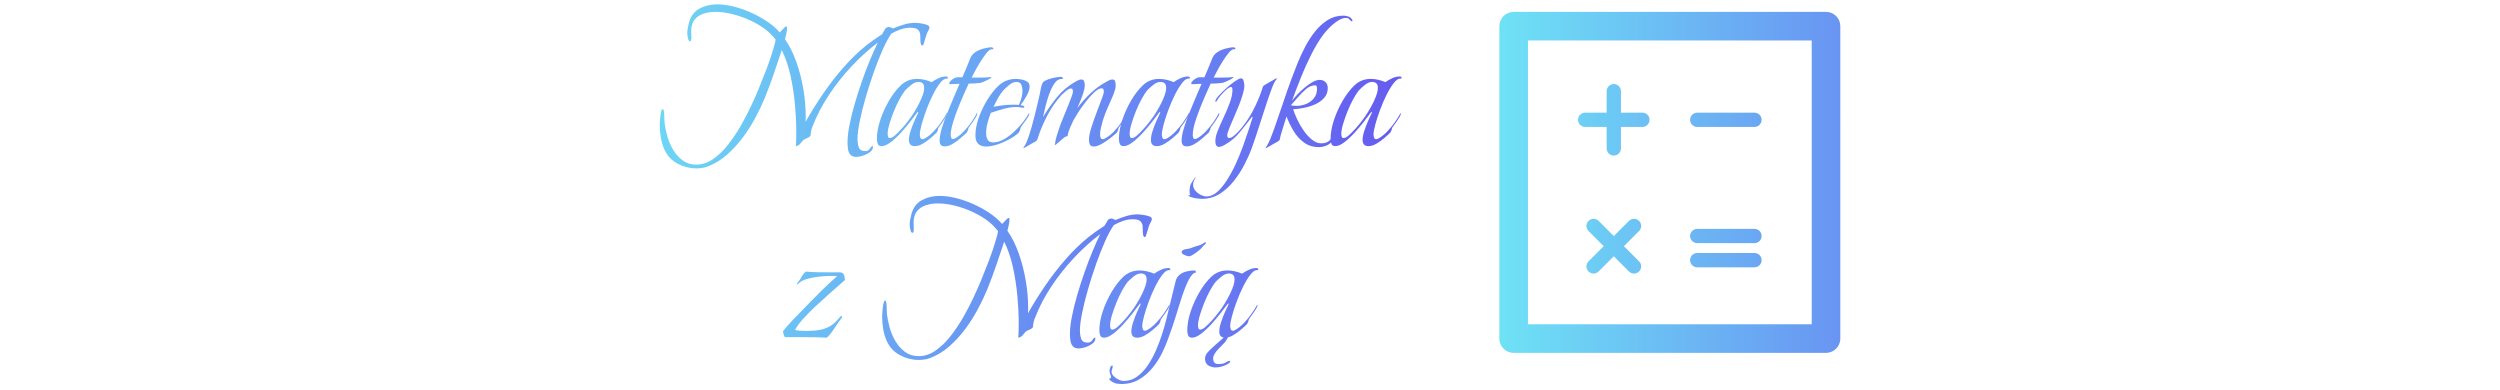 <svg xmlns="http://www.w3.org/2000/svg" version="1.1" xmlns:xlink="http://www.w3.org/1999/xlink" width="1500" height="234" viewBox="0 0 1500 234"><svg xml:space="preserve" width="1500" height="234" data-version="2" data-id="lg_QIbKmb2nIAWYQ61ahu" viewBox="0 0 722 234" x="0" y="0"><rect width="100%" height="100%" fill="transparent"></rect><g transform="translate(87.76 51.81)"><linearGradient id="a" x1="-.28" x2="2.83" y1="0" y2="0" gradientUnits="objectBoundingBox"><stop offset="0%" stop-color="#6ee2f5"></stop><stop offset="100%" stop-color="#6454f0"></stop></linearGradient><path fill="url(#a)" d="M69.25 391.6q-5.77 0-11.08-2.83-5.31-2.82-7.79-8.13-1.59-3.39-2.26-7.18-.68-3.78-.68-7.51 0-.57.05-2.09.06-1.53.29-3.39.22-1.87.56-3.17.34-1.3 1.02-1.3l.11.06q.11.06.11.17.57 1.24.57 3.67 0 2.43.11 4.01.45 3.84 1.7 8.31 1.24 4.46 3.56 8.3 2.31 3.85 5.7 6.33 3.39 2.49 8.14 2.49 5.2 0 10-3.28t8.98-8.59q4.18-5.31 7.69-11.41 3.5-6.1 6.16-11.81 2.65-5.71 4.35-9.77 2.48-6.11 4.91-12.38 2.43-6.27 4.24-12.6.34-1.24.73-2.6.4-1.35.51-2.59-1.24-1.59-2.65-3.06-1.42-1.46-3-2.71-4.07-3.16-9.26-5.59-5.2-2.43-10.68-3.84-5.48-1.42-10.68-1.42-3.62 0-6.95 1.08-3.33 1.07-5.37 3.56-2.03 2.48-2.03 6.78 0 .9.05 1.92.06 1.02.06 1.92 0 .45-.11 1.41t-.68.96q-.68 0-1.02-1.01-.34-1.02-.51-2.15-.16-1.13-.16-1.58 0-1.59.28-3t.62-2.88q1.47-6.21 6.27-8.87 4.8-2.66 10.68-2.66 4.63 0 9.89 1.3 5.25 1.3 10.45 3.62 5.2 2.32 9.72 5.37 4.52 3.05 7.57 6.55.34-.34 1.13-1.19.79-.84 1.58-1.63.79-.79 1.13-.79.57 0 .57.67 0 1.7-.4 3.51-.4 1.8-.85 3.5 4.07 5.88 6.84 13.73 2.77 7.85 4.18 16.27 1.41 8.42 1.41 15.99v1.81q0 .9-.11 1.81 4.63-8.25 10.34-16.61 5.71-8.37 12.37-15.99 6.67-7.63 14.01-13.51 2.15-1.69 4.35-3.22 2.21-1.52 4.47-2.99l.45-.34q.9-1.7 2.15-3.62 1.01-.68 2.03-.68.23 0 1.24.4 1.02.4 1.13.51 3.17-1.36 6.56-2.37 3.39-1.02 6.89-1.02.91 0 2.88.28 1.98.28 3.73.85 1.75.56 1.75 1.69 0 .23-.11.62-.11.4-.23.63l-1.01 1.92q-.57 1.24-.91 2.65-.34 1.42-.79 2.66-.11.22-.45 1.3-.34 1.07-.68 1.07h-.22q-.68-.45-.85-1.24-.17-.79-.17-1.92 0-1.58-.11-3.34-.12-1.75-1.3-2.99-1.19-1.24-4.58-1.24-3.05 0-5.93 1.01-2.88 1.02-5.48 2.49-2.49 3.5-5.26 9.72-2.77 6.21-5.42 13.78-2.66 7.57-4.86 15.2-2.2 7.63-3.5 14.13-1.3 6.49-1.3 10.45 0 2.6.73 4.91.74 2.32 3.9 2.32 1.92 0 2.71-1.35.79-1.36 1.7-1.7.22.11.22.57 0 1.8-1.86 3.16-1.87 1.36-4.18 2.09-2.32.73-3.9.73-2.49 0-3.62-1.35-1.13-1.36-1.41-3.39-.28-2.04-.28-3.96 0-4.4 1.18-10.45 1.19-6.04 3.17-12.82t4.35-13.56q2.37-6.78 4.86-12.77 2.48-5.99 4.63-10.29-8.13 6.11-15.71 14.18-7.57 8.08-13.67 17.29-6.1 9.21-9.83 18.93-.45 1.02-.79 2.49-.34 1.47-.34 2.6 0 .67-.96 1.24-.96.56-2.09 1.02-1.13.45-1.58 1.01-1.02 1.25-1.75 2.09-.74.85-2.43 1.42.11-2.26.17-4.41.05-2.15.05-4.29 0-7.69-.79-16.39t-2.65-17.23q-1.87-8.53-5.26-15.43-2.37 7.12-4.8 14.24-2.43 7.12-5.26 14.13-2.37 5.76-5.7 12.03-3.34 6.27-7.63 12.04-4.29 5.76-9.49 10.33-5.2 4.58-11.3 6.95-1.7.68-3.56.96-1.87.29-3.67.29" transform="translate(-128.34 -342.38)"></path></g><rect width="161.81" height="98.43" x="-80.91" y="-49.22" fill="none" rx="0" ry="0" transform="translate(88.26 52.31)"></rect><g transform="translate(158.44 66.78)"><linearGradient id="b" x1="-4.52" x2="8.97" y1="0" y2="0" gradientUnits="objectBoundingBox"><stop offset="0%" stop-color="#6ee2f5"></stop><stop offset="100%" stop-color="#6454f0"></stop></linearGradient><path fill="url(#b)" d="M180.55 378.26q-1.81 0-2.32-1.41-.5-1.41-.5-2.88 0-5.31 2.03-11.41 2.03-6.11 5.31-11.7 3.28-5.59 7.12-9.21 4.07-3.73 9.61-3.73 2.26 0 4.46.51t4.35 1.41q1.92-1.35 4.18-2.37t4.63-1.02q.57 0 .91.68v.34q0 .34-.29.28-.28-.05-.5-.05-1.81 0-3.96 2.76-2.15 2.77-4.29 7.07-2.15 4.29-3.9 9.04-1.75 4.74-2.83 8.7-1.07 3.95-1.07 5.99 0 .79.28 1.81.29 1.01 1.3 1.01.57 0 .96-.22.4-.23.85-.46 2.49-1.46 4.92-4.01 2.43-2.54 4.52-5.53 2.09-3 3.44-5.48.12.11.12.45 0 .68-.8 1.97-.79 1.3-1.8 2.77-1.02 1.47-1.87 2.6-.85 1.13-.85 1.36-.11.79-.33 1.3-.23.51-.68 1.3-1.47 1.47-3.73 3.39-2.26 1.92-4.69 3.33-2.43 1.41-4.69 1.41-3.5 0-3.5-3.73 0-2.26.96-5.25t2.26-5.99q1.3-2.99 2.31-5.03v-.34q0-.22-.11-.22t-.34.22q-1.35 1.81-3.95 5.2t-5.71 6.84q-3.11 3.44-6.27 5.87-3.17 2.43-5.54 2.43m4.97-4.86q1.25 0 3.11-1.63 1.87-1.64 3.96-3.96 2.09-2.32 3.72-4.46 1.64-2.15 2.32-3.17 1.36-2.03 3.11-5.08 1.75-3.05 3.05-6.33 1.3-3.28 1.3-5.54 0-3.5-3.5-3.5-2.04 0-4.3 1.81t-3.61 3.28q-1.47 1.8-3.34 5.19-1.86 3.39-3.44 7.35-1.59 3.95-2.66 7.57t-1.07 5.99q0 .68.22 1.58.23.9 1.13.9" transform="translate(-199.03 -357.36)"></path></g><rect width="42.6" height="41.81" x="-21.3" y="-20.91" fill="none" rx="0" ry="0" transform="translate(158.94 67.28)"></rect><g transform="translate(190.87 58.09)"><linearGradient id="c" x1="-9.51" x2="14.47" y1="0" y2="0" gradientUnits="objectBoundingBox"><stop offset="0%" stop-color="#6ee2f5"></stop><stop offset="100%" stop-color="#6454f0"></stop></linearGradient><path fill="url(#c)" d="M218.52 378.38q-1.81 0-2.49-.91-.67-.9-.67-2.6 0-2.93 1.35-7.4 1.36-4.46 3.39-9.49 2.04-5.03 4.01-9.61 1.98-4.57 3.22-7.51-1.47.11-2.93.11-1.47 0-3.06.12-.22-.23-.22-.46 0-.67.9-1.58.91-.9 2.09-1.52 1.19-.62 1.75-.62h3.17q1.13-2.72 2.31-5.43 1.19-2.71 2.21-5.42.56-1.47 1.3-2.43.73-.96 2.09-1.87 1.92-1.24 4.74-2.03 2.83-.79 4.98-.79.22 0 .5.22.29.23.4.34v.46q0 .33-.28.22-.28-.11-.51-.11-1.36 0-3.16 2.2-1.81 2.21-3.73 5.26t-3.34 5.82q-1.41 2.76-1.97 3.78h4.52q1.8 0 3.61-.06 1.81-.05 3.62-.28l.11.23q-.11 0-.11.11t-.12.11q-.33.34-1.69 1.08-1.36.73-2.71 1.3-1.36.56-1.92.68-1.81.22-3.56.33-1.75.12-3.56.12-1.13 2.48-2.94 6.55t-3.62 8.65q-1.8 4.57-2.99 8.7-1.19 4.12-1.19 6.83 0 .68.23 1.59.22.9 1.13.9.79 0 1.58-.57 2.49-1.46 4.92-4.01 2.43-2.54 4.52-5.53 2.09-3 3.33-5.48.23.11.23.45 0 .68-.8 1.97-.79 1.3-1.8 2.77-1.02 1.47-1.87 2.6-.85 1.13-.85 1.36-.11.9-.39 1.3-.28.39-.62 1.3-1.47 1.35-3.73 3.33t-4.75 3.45q-2.48 1.47-4.63 1.47" transform="translate(-231.46 -348.66)"></path></g><rect width="32.2" height="59.44" x="-16.1" y="-29.72" fill="none" rx="0" ry="0" transform="translate(191.37 58.59)"></rect><g transform="translate(212.51 67.63)"><linearGradient id="d" x1="-7.05" x2="8.71" y1="0" y2="0" gradientUnits="objectBoundingBox"><stop offset="0%" stop-color="#6ee2f5"></stop><stop offset="100%" stop-color="#6454f0"></stop></linearGradient><path fill="url(#d)" d="M243.38 378.49q-6.55 0-6.55-6.67 0-4.97 2.03-10.68 2.03-5.7 5.31-10.96 3.28-5.25 6.89-8.53 4.3-3.73 10.06-3.73 1.36 0 3.33.34 1.98.34 3.45 1.3 1.47.96 1.47 2.77 0 2.6-1.92 5.93-1.92 3.34-3.5 5.37.56.11 1.41.34.85.22.85.9 0 .34-.57.34-1.02 0-2.03-.22-1.02-.23-2.04-.23-3.84 0-7.85 1.13t-7.63 2.37q-1.13 2.71-1.98 5.99-.84 3.28-.84 6.22 0 2.14.84 3.84.85 1.69 3.34 1.69 3.05 0 6.27-1.75 3.22-1.75 6.21-4.52 3-2.77 5.37-5.82 2.37-3.05 3.73-5.53.11.11.11.45 0 1.01-1.24 2.77-1.24 1.75-2.54 3.44-1.3 1.7-1.53 2.49-.11.79-.39 1.35-.29.57-.62 1.25-1.93 1.92-5.49 3.9-3.55 1.97-7.34 3.22-3.79 1.24-6.61 1.24m4.29-23.84q2.94-.57 5.82-.91 2.88-.34 5.82-.34h1.81q.9 0 1.81.12.9-1.92 1.52-4.18.63-2.26.63-4.41 0-1.7-.68-3.45-.68-1.75-2.94-1.75-2.15 0-4.35 1.81-2.2 1.81-3.56 3.28-1.81 2.14-3.22 4.68-1.41 2.55-2.66 5.15" transform="translate(-253.1 -358.2)"></path></g><rect width="32.54" height="40.57" x="-16.27" y="-20.29" fill="none" rx="0" ry="0" transform="translate(213.01 68.13)"></rect><g transform="translate(256.24 67.52)"><linearGradient id="e" x1="-4.84" x2="4.23" y1="0" y2="0" gradientUnits="objectBoundingBox"><stop offset="0%" stop-color="#6ee2f5"></stop><stop offset="100%" stop-color="#6454f0"></stop></linearGradient><path fill="url(#e)" d="M265.75 379.51q-.11 0-.11-.12 0-.45.4-.9.39-.45.5-.68.8-1.24 1.87-4.24 1.07-2.99 2.15-6.78 1.07-3.78 2.03-7.68.96-3.9 1.75-7.18.79-3.27 1.13-4.97.23-.9.45-2.37.23-1.47.68-2.94.45-1.47 1.02-1.92 1.02-.9 3.05-1.58t4.18-1.08q2.15-.39 3.39-.39.68 0 1.02.68l.11.34q-.11.34-.34.28-.22-.06-.45-.06-2.49 0-4.35 2.77-1.87 2.77-3.28 6.78-1.41 4.01-2.26 7.74-.85 3.73-1.3 5.65 3.62-6.1 8.31-11.86 4.69-5.77 10.9-9.27.91-.45 1.87-.96.96-.51 1.86-.51 1.47 0 1.81 1.3.34 1.3.34 2.43 0 1.47-.85 4.12-.85 2.66-1.92 5.26-1.07 2.6-1.75 4.07 3.5-4.64 7.8-8.76 4.29-4.12 9.49-6.95.79-.45 1.81-.96 1.01-.51 1.92-.51 1.47 0 1.75 1.3t.28 2.43q0 1.7-.96 4.24t-2.15 5.08q-1.18 2.55-1.86 4.24-.79 1.81-1.53 3.73-.73 1.92-1.3 3.84-.45 1.81-1.01 4.01-.57 2.21-.57 4.13 0 .79.28 1.81.29 1.01 1.3 1.01.57 0 .96-.22.4-.23.85-.46 2.6-1.46 5.03-4.01 2.43-2.54 4.46-5.53 2.04-3 3.39-5.48.12.11.12.45 0 .68-.79 1.97-.8 1.3-1.81 2.77-1.02 1.47-1.87 2.6-.84 1.13-.84 1.36-.12.79-.34 1.3-.23.51-.68 1.3-1.36 1.35-3.9 3.33t-5.25 3.5q-2.72 1.53-4.75 1.53-1.7 0-2.26-1.19-.57-1.18-.57-2.65 0-2.94 1.36-7.29t3.05-8.76q1.7-4.41 2.71-7.23.34-.9 1.08-2.94.73-2.03.73-2.82 0-.68-.22-1.36-.23-.68-1.13-.68-1.81 0-4.36 2.38-2.54 2.37-5.14 5.7-2.6 3.34-4.57 6.44-1.98 3.11-2.77 4.58-1.13 2.26-2.15 4.69-1.02 2.43-1.47 4.91-1.01 0-2.65 1.36t-3.05 2.66q-1.42 1.3-1.76 1.3-.22 0-.11-.29.11-.28.11-.51l.12-.79q.22-1.69.73-3.33.51-1.64.96-3.11.57-1.92 1.3-3.9.74-1.97 1.53-3.78.34-.91 1.3-3.22.96-2.32 2.09-5.14 1.13-2.83 1.92-5.03.79-2.21.79-2.88 0-.57-.17-1.25-.17-.67-1.07-.67-1.13 0-2.89 1.46-1.75 1.47-2.65 2.38-4.86 5.31-8.42 12.03-3.56 6.73-5.82 13.62-.34.9-.39 1.24-.06.34-.96 1.02-.34.11-2.1 1.13-1.75 1.02-3.39 1.98-1.63.96-1.75.96" transform="translate(-296.83 -358.1)"></path></g><rect width="62.38" height="42.83" x="-31.19" y="-21.41" fill="none" rx="0" ry="0" transform="translate(256.74 68.02)"></rect><g transform="translate(303.64 66.78)"><linearGradient id="f" x1="-8.4" x2="5.09" y1="0" y2="0" gradientUnits="objectBoundingBox"><stop offset="0%" stop-color="#6ee2f5"></stop><stop offset="100%" stop-color="#6454f0"></stop></linearGradient><path fill="url(#f)" d="M325.76 378.26q-1.81 0-2.32-1.41-.51-1.41-.51-2.88 0-5.31 2.04-11.41 2.03-6.11 5.31-11.7 3.27-5.59 7.12-9.21 4.06-3.73 9.6-3.73 2.26 0 4.46.51 2.21.51 4.35 1.41 1.93-1.35 4.19-2.37 2.26-1.02 4.63-1.02.56 0 .9.68v.34q0 .34-.28.28-.28-.05-.51-.05-1.81 0-3.95 2.76-2.15 2.77-4.3 7.07-2.14 4.29-3.9 9.04-1.75 4.74-2.82 8.7-1.07 3.95-1.07 5.99 0 .79.28 1.81.28 1.01 1.3 1.01.56 0 .96-.22.39-.23.85-.46 2.48-1.46 4.91-4.01 2.43-2.54 4.52-5.53 2.09-3 3.45-5.48.11.11.11.45 0 .68-.79 1.97-.79 1.3-1.81 2.77t-1.86 2.6q-.85 1.13-.85 1.36-.11.79-.34 1.3-.23.51-.68 1.3-1.47 1.47-3.73 3.39-2.26 1.92-4.69 3.33-2.43 1.41-4.69 1.41-3.5 0-3.5-3.73 0-2.26.96-5.25t2.26-5.99q1.3-2.99 2.32-5.03v-.34q0-.22-.11-.22-.12 0-.34.22-1.36 1.81-3.96 5.2-2.6 3.39-5.71 6.84-3.1 3.44-6.27 5.87-3.16 2.43-5.53 2.43m4.97-4.86q1.24 0 3.11-1.63 1.86-1.64 3.95-3.96 2.09-2.32 3.73-4.46 1.64-2.15 2.32-3.17 1.35-2.03 3.1-5.08 1.76-3.05 3.05-6.33 1.3-3.28 1.3-5.54 0-3.5-3.5-3.5-2.03 0-4.29 1.81-2.26 1.81-3.62 3.28-1.47 1.8-3.33 5.19-1.87 3.39-3.45 7.35-1.58 3.95-2.65 7.57-1.08 3.62-1.08 5.99 0 .68.23 1.58.22.9 1.13.9" transform="translate(-344.23 -357.36)"></path></g><rect width="42.6" height="41.81" x="-21.3" y="-20.91" fill="none" rx="0" ry="0" transform="translate(304.14 67.28)"></rect><g transform="translate(336.08 58.09)"><linearGradient id="g" x1="-16.2" x2="7.77" y1="0" y2="0" gradientUnits="objectBoundingBox"><stop offset="0%" stop-color="#6ee2f5"></stop><stop offset="100%" stop-color="#6454f0"></stop></linearGradient><path fill="url(#g)" d="M363.72 378.38q-1.8 0-2.48-.91-.68-.9-.68-2.6 0-2.93 1.36-7.4 1.35-4.46 3.39-9.49 2.03-5.03 4.01-9.61 1.98-4.57 3.22-7.51-1.47.11-2.94.11t-3.05.12q-.23-.23-.23-.46 0-.67.91-1.58.9-.9 2.09-1.52 1.18-.62 1.75-.62h3.16q1.13-2.72 2.32-5.43 1.19-2.71 2.2-5.42.57-1.47 1.3-2.43.74-.96 2.09-1.87 1.92-1.24 4.75-2.03 2.82-.79 4.97-.79.23 0 .51.22.28.23.4.34v.46q0 .33-.29.22-.28-.11-.51-.11-1.35 0-3.16 2.2-1.81 2.21-3.73 5.26t-3.33 5.82q-1.41 2.76-1.98 3.78h4.52q1.81 0 3.62-.06 1.8-.05 3.61-.28l.12.23q-.12 0-.12.11t-.11.11q-.34.34-1.7 1.08-1.35.73-2.71 1.3-1.35.56-1.92.68-1.81.22-3.56.33-1.75.12-3.56.12-1.13 2.48-2.94 6.55-1.8 4.07-3.61 8.65-1.81 4.57-3 8.7-1.18 4.12-1.18 6.83 0 .68.22 1.59.23.9 1.13.9.79 0 1.59-.57 2.48-1.46 4.91-4.01 2.43-2.54 4.52-5.53 2.09-3 3.33-5.48.23.11.23.45 0 .68-.79 1.97-.79 1.3-1.81 2.77t-1.86 2.6q-.85 1.13-.85 1.36-.11.9-.4 1.3-.28.39-.62 1.3-1.47 1.35-3.73 3.33t-4.74 3.45q-2.49 1.47-4.64 1.47" transform="translate(-376.67 -348.66)"></path></g><rect width="32.21" height="59.44" x="-16.11" y="-29.72" fill="none" rx="0" ry="0" transform="translate(336.58 58.59)"></rect><g transform="translate(350.6 83.11)"><linearGradient id="h" x1="-11.35" x2="4.13" y1="0" y2="0" gradientUnits="objectBoundingBox"><stop offset="0%" stop-color="#6ee2f5"></stop><stop offset="100%" stop-color="#6454f0"></stop></linearGradient><path fill="url(#h)" d="M372.76 409.9q-.56 0-2.54-.22-1.98-.23-3.73-.74t-1.75-1.18v-.12q0-.11.11-.11.12 0 .12.06v.05l.79.12q-.45-1.02-.45-2.6 0-.79.17-1.98t.5-1.98q.12-.22.8-1.35.67-1.13 1.41-2.15.73-1.02.85-1.02v.12q0 .11-.8 1.63-.79 1.53-.79 3.11 0 1.81 1.3 3.39t3.22 2.54q1.92.96 3.62.96 3.28 0 6.33-2.71 3.05-2.71 5.87-7.12 2.83-4.4 5.26-9.71 2.43-5.32 4.35-10.63 1.92-5.31 3.39-9.83 1.47-4.52 2.26-7.12 0-.11.05-.17.06-.05.06-.17 0-.33-.22-.33-.12 0-.34.22-3.51 4.63-7.18 9.1-3.67 4.46-8.76 7.4-.79.45-1.8.9-1.02.46-1.93.46-2.14 0-2.14-3.62 0-2.49 1.52-6.27 1.53-3.79 3.62-8.19 2.09-4.41 3.61-8.65 1.53-4.24 1.53-7.63 0-.45-.17-1.01-.17-.57-.73-.57-.79 0-2.15 1.07-1.36 1.08-2.83 2.66-1.46 1.58-2.54 3.05-1.07 1.47-1.41 2.26-.45-.22-.45-.56 0-1.02 1.97-3.22 1.98-2.21 4.69-4.64 2.72-2.43 5.2-4.12 2.49-1.7 3.51-1.7 1.24 0 1.63 1.7.4 1.69.4 2.6 0 2.14-.96 5.36-.96 3.23-2.43 6.9-1.47 3.67-2.88 6.89-1.41 3.22-2.32 5.37-.22.79-.96 2.54-.73 1.75-.73 2.77 0 1.69 1.24 1.69t2.99-1.52q1.76-1.53 2.55-2.43 4.86-5.31 8.41-11.98 3.56-6.67 5.82-13.56.34-.9.4-1.3.06-.39.96-.96.34-.22 2.09-1.24 1.75-1.02 3.45-1.98l1.69-.96q.12 0 .12.23 0 .34-.34.79t-.57.68q-.9 1.46-1.86 3.95-.96 2.49-1.81 4.97-.85 2.49-1.41 4.18-2.26 6.78-4.41 13.56-2.15 6.78-4.52 13.45-1.7 4.75-4.46 10.06-2.77 5.31-6.5 10t-8.48 7.63q-4.74 2.93-10.51 2.93" transform="translate(-391.19 -373.69)"></path></g><rect width="52.89" height="72.43" x="-26.45" y="-36.22" fill="none" rx="0" ry="0" transform="translate(351.1 83.61)"></rect><g transform="translate(396.42 49.16)"><linearGradient id="i" x1="-11.59" x2="2.88" y1="0" y2="0" gradientUnits="objectBoundingBox"><stop offset="0%" stop-color="#6ee2f5"></stop><stop offset="100%" stop-color="#6454f0"></stop></linearGradient><path fill="url(#i)" d="M411.07 379.51q-.11 0-.11-.12 0-.45.39-.84.4-.4.51-.74.91-1.47 1.92-3.9 1.02-2.43 1.92-5.03l1.47-4.18q2.38-6.66 4.64-13.5t4.74-13.5q1.47-3.96 3.45-8.93 1.98-4.97 4.63-10.06 2.66-5.08 6.05-9.32 3.39-4.24 7.57-6.84 4.18-2.6 9.38-2.6 1.24 0 2.77.46 1.52.45 2.2 1.58.45.45.45 1.02 0 .45-.34.45-.79-.34-1.47-1.25-.67-.9-2.03-.9-2.26 0-4.97 1.75t-5.03 4.13q-2.32 2.37-3.67 4.18-3.85 5.2-7.29 12.09-3.45 6.89-6.33 14.12-2.88 7.24-5.14 13.45 1.13-1.58 3.11-3.67 1.97-2.09 4.35-4.13 2.37-2.03 4.8-3.39 2.43-1.35 4.35-1.35 2.15 0 3.5 1.35 1.36 1.36 1.36 3.51 0 3.5-2.15 5.93-2.15 2.43-5.48 3.9-3.33 1.47-6.89 2.14-3.56.68-6.27.8.79 2.48 2.37 5.93 1.58 3.44 3.9 6.78 2.31 3.33 5.03 5.53 2.71 2.21 5.65 2.21 3.5 0 5.36-2.15 1.87-2.15 3.68-4.63.11 0 .11.34 0 .45-.23.9-.22.45-.45.79-.45.79-.85 1.64-.39.85-.96 1.64-1.47 1.92-3.67 2.82-2.2.91-4.58.91-5.08 0-8.87-2.77-3.78-2.77-6.32-7.06-2.55-4.3-4.13-8.59-.79 2.49-1.58 5.03t-1.58 5.14q-.12.45-.29 1.02-.16.56-.28 1.13-.11.22-.11.45-.11.9-.28 1.3-.17.39-1.08.96-.22.11-2.03 1.13-1.81 1.02-3.45 1.98-1.64.96-1.75.96m18.42-25.43q3.05 0 5.88-1.19 2.82-1.18 4.63-3.5 1.81-2.31 1.81-5.59 0-.57-.17-1.3-.17-.74-1.08-.74-2.71 0-5.36 2.26-2.66 2.26-5.03 5.09-2.37 2.82-4.07 4.63 1.58.34 3.39.34" transform="translate(-437 -339.73)"></path></g><rect width="52.09" height="79.56" x="-26.05" y="-39.78" fill="none" rx="0" ry="0" transform="translate(396.92 49.66)"></rect><g transform="translate(430.65 66.78)"><linearGradient id="j" x1="-11.79" x2="1.69" y1="0" y2="0" gradientUnits="objectBoundingBox"><stop offset="0%" stop-color="#6ee2f5"></stop><stop offset="100%" stop-color="#6454f0"></stop></linearGradient><path fill="url(#j)" d="M452.77 378.26q-1.81 0-2.32-1.41-.51-1.41-.51-2.88 0-5.31 2.04-11.41 2.03-6.11 5.31-11.7 3.28-5.59 7.12-9.21 4.07-3.73 9.6-3.73 2.26 0 4.47.51 2.2.51 4.35 1.41 1.92-1.35 4.18-2.37t4.63-1.02q.57 0 .9.68v.34q0 .34-.28.28-.28-.05-.51-.05-1.8 0-3.95 2.76-2.15 2.77-4.3 7.07-2.14 4.29-3.89 9.04-1.76 4.74-2.83 8.7-1.07 3.95-1.07 5.99 0 .79.28 1.81.28 1.01 1.3 1.01.56 0 .96-.22.4-.23.85-.46 2.48-1.46 4.91-4.01 2.43-2.54 4.52-5.53 2.09-3 3.45-5.48.11.11.11.45 0 .68-.79 1.97-.79 1.3-1.81 2.77-1.01 1.47-1.86 2.6-.85 1.13-.85 1.36-.11.79-.34 1.3-.22.51-.68 1.3-1.46 1.47-3.72 3.39-2.26 1.92-4.69 3.33-2.43 1.41-4.69 1.41-3.51 0-3.51-3.73 0-2.26.96-5.25t2.26-5.99q1.3-2.99 2.32-5.03v-.34q0-.22-.11-.22-.12 0-.34.22-1.36 1.81-3.96 5.2-2.6 3.39-5.7 6.84-3.11 3.44-6.27 5.87-3.17 2.43-5.54 2.43m4.97-4.86q1.24 0 3.11-1.63 1.86-1.64 3.95-3.96 2.09-2.32 3.73-4.46 1.64-2.15 2.32-3.17 1.35-2.03 3.11-5.08 1.75-3.05 3.05-6.33 1.3-3.28 1.3-5.54 0-3.5-3.51-3.5-2.03 0-4.29 1.81-2.26 1.81-3.62 3.28-1.47 1.8-3.33 5.19-1.86 3.39-3.45 7.35-1.58 3.95-2.65 7.57-1.08 3.62-1.08 5.99 0 .68.23 1.58t1.13.9" transform="translate(-471.24 -357.36)"></path></g><rect width="42.6" height="41.81" x="-21.3" y="-20.91" fill="none" rx="0" ry="0" transform="translate(431.15 67.28)"></rect><g transform="translate(99.34 182.78)"><linearGradient id="k" x1="-3.25" x2="11.17" y1="-1" y2="-1" gradientUnits="objectBoundingBox"><stop offset="0%" stop-color="#6ee2f5"></stop><stop offset="100%" stop-color="#6454f0"></stop></linearGradient><path fill="url(#k)" d="M147.67 493.18q-3.39-.22-6.78-.28-3.39-.05-6.78-.05h-10.96q-1.02 0-1.3-1.36t-.51-2.03q2.37-3.28 5.99-6.95 3.61-3.68 9.6-9.89 1.7-1.81 6.27-6.39 4.58-4.57 10.68-10-.79-.11-1.69-.11h-1.81q-3.62 0-7.51.45-3.9.45-7.01 1.36-3.11.9-4.46 2.15l-.68.62q-.57.51-.91.51l-.05-.06q-.06-.06-.06-.17 0-.23.4-.74.39-.5.51-.62 1.13-1.47 2.09-3.22.96-1.75 2.43-2.88 3.61.34 7.23.4 3.61.05 7.23.05h5.76q2.15 0 2.66 1.7.51 1.69.51 2.94-4.75 4.06-9.33 8.19-4.57 4.12-9.21 8.42-3.16 3.05-6.27 6.38-3.1 3.34-5.14 6.95 2.04.57 7.23.57 2.04 0 4.18-.17 2.15-.17 3.85-.51 3.27-.68 5.87-2.21 2.6-1.52 5.31-4.8.12-.22.62-.73.51-.51.74-.51.45 0 .45.34t-.28.79q-.28.45-.62.9-1.13 1.36-2.6 3.68-1.47 2.31-3 4.35-1.52 2.03-2.65 2.93" transform="translate(-139.93 -473.35)"></path></g><rect width="37.18" height="39.66" x="-18.59" y="-19.83" fill="none" rx="0" ry="0" transform="translate(99.84 183.28)"></rect><g transform="translate(221.21 166.74)"><linearGradient id="l" x1="-1.3" x2="1.82" y1="-1" y2="-1" gradientUnits="objectBoundingBox"><stop offset="0%" stop-color="#6ee2f5"></stop><stop offset="100%" stop-color="#6454f0"></stop></linearGradient><path fill="url(#l)" d="M202.7 506.52q-5.76 0-11.07-2.83-5.32-2.82-7.8-8.13-1.58-3.39-2.26-7.18-.68-3.78-.68-7.51 0-.57.06-2.09.05-1.53.28-3.39.23-1.87.56-3.17.34-1.3 1.02-1.3l.11.06q.12.06.12.17.56 1.24.56 3.67 0 2.43.12 4.01.45 3.85 1.69 8.31 1.24 4.46 3.56 8.3 2.32 3.85 5.71 6.33 3.39 2.49 8.13 2.49 5.2 0 10-3.28 4.81-3.28 8.99-8.59 4.18-5.31 7.68-11.41 3.5-6.1 6.16-11.81 2.65-5.7 4.35-9.77 2.49-6.1 4.91-12.38 2.43-6.27 4.24-12.6.34-1.24.74-2.59.39-1.36.51-2.6-1.25-1.59-2.66-3.05-1.41-1.47-2.99-2.72-4.07-3.16-9.27-5.59-5.2-2.43-10.68-3.84-5.48-1.41-10.68-1.41-3.61 0-6.95 1.07-3.33 1.07-5.36 3.56-2.04 2.48-2.04 6.78 0 .9.06 1.92.05 1.02.05 1.92 0 .45-.11 1.41t-.68.96q-.67 0-1.01-1.01-.34-1.02-.51-2.15-.17-1.13-.17-1.58 0-1.58.28-3 .28-1.41.62-2.88 1.47-6.21 6.27-8.87 4.81-2.65 10.68-2.65 4.64 0 9.89 1.29 5.25 1.3 10.45 3.62 5.2 2.32 9.72 5.37 4.52 3.05 7.57 6.55.34-.34 1.13-1.18.79-.85 1.58-1.64.79-.79 1.13-.79.57 0 .57.67 0 1.7-.4 3.51-.39 1.81-.84 3.5 4.06 5.88 6.83 13.73 2.77 7.85 4.18 16.27 1.42 8.42 1.42 15.99v1.81q0 .9-.12 1.81 4.64-8.25 10.34-16.61 5.71-8.37 12.38-15.99 6.66-7.63 14.01-13.51 2.14-1.69 4.35-3.22 2.2-1.52 4.46-2.99l.45-.34q.91-1.7 2.15-3.62 1.02-.67 2.03-.67.23 0 1.25.39 1.01.4 1.13.51 3.16-1.36 6.55-2.37 3.39-1.02 6.89-1.02.91 0 2.89.28 1.97.28 3.72.85 1.76.56 1.76 1.69 0 .23-.12.63-.11.39-.22.62l-1.02 1.92q-.56 1.24-.9 2.65-.34 1.42-.79 2.66-.12.23-.46 1.3t-.67 1.07h-.23q-.68-.45-.85-1.24-.17-.79-.17-1.92 0-1.58-.11-3.34-.11-1.75-1.3-2.99-1.19-1.24-4.58-1.24-3.05 0-5.93 1.01-2.88 1.02-5.48 2.49-2.49 3.5-5.25 9.72-2.77 6.21-5.43 13.78-2.65 7.58-4.86 15.2-2.2 7.63-3.5 14.13-1.3 6.5-1.3 10.45 0 2.6.73 4.92.74 2.31 3.9 2.31 1.92 0 2.72-1.35.79-1.36 1.69-1.7.23.11.23.57 0 1.8-1.87 3.16-1.86 1.36-4.18 2.09-2.32.74-3.9.74-2.48 0-3.61-1.36t-1.42-3.39q-.28-2.03-.28-3.96 0-4.4 1.19-10.45 1.18-6.04 3.16-12.82 1.98-6.78 4.35-13.56 2.38-6.78 4.86-12.77 2.49-5.99 4.63-10.29-8.13 6.11-15.7 14.19-7.57 8.08-13.68 17.28-6.1 9.21-9.83 18.93-.45 1.02-.79 2.49-.34 1.47-.34 2.6 0 .68-.96 1.24-.96.57-2.09 1.02-1.13.45-1.58 1.01-1.02 1.25-1.75 2.09-.74.85-2.43 1.42.11-2.26.17-4.41.06-2.15.06-4.29 0-7.69-.8-16.39-.79-8.7-2.65-17.23-1.87-8.53-5.26-15.43-2.37 7.12-4.8 14.24-2.43 7.12-5.25 14.13-2.38 5.76-5.71 12.03t-7.63 12.04q-4.29 5.76-9.49 10.34-5.2 4.57-11.3 6.95-1.69.67-3.56.96-1.86.28-3.67.28" transform="translate(-261.8 -457.31)"></path></g><rect width="161.82" height="98.42" x="-80.91" y="-49.21" fill="none" rx="0" ry="0" transform="translate(221.71 167.24)"></rect><g transform="translate(291.9 181.7)"><linearGradient id="m" x1="-8.08" x2="5.4" y1="-1" y2="-1" gradientUnits="objectBoundingBox"><stop offset="0%" stop-color="#6ee2f5"></stop><stop offset="100%" stop-color="#6454f0"></stop></linearGradient><path fill="url(#m)" d="M314 493.18q-1.8 0-2.31-1.41t-.51-2.88q0-5.31 2.03-11.41 2.04-6.1 5.31-11.7 3.28-5.59 7.12-9.21 4.07-3.73 9.61-3.73 2.26 0 4.46.51 2.21.51 4.35 1.41 1.92-1.35 4.18-2.37t4.64-1.02q.56 0 .9.68v.34q0 .34-.28.28-.28-.05-.51-.05-1.81 0-3.96 2.77-2.14 2.76-4.29 7.06-2.15 4.29-3.9 9.04-1.75 4.74-2.82 8.7-1.08 3.95-1.08 5.99 0 .79.29 1.81.28 1.01 1.3 1.01.56 0 .96-.22.39-.23.84-.45 2.49-1.47 4.92-4.02 2.43-2.54 4.52-5.53 2.09-3 3.45-5.48.11.11.11.45 0 .68-.79 1.98-.79 1.3-1.81 2.76-1.02 1.47-1.87 2.6-.84 1.13-.84 1.36-.12.79-.34 1.3-.23.51-.68 1.3-1.47 1.47-3.73 3.39-2.26 1.92-4.69 3.33-2.43 1.41-4.69 1.41-3.5 0-3.5-3.72 0-2.26.96-5.26.96-2.99 2.26-5.99 1.3-2.99 2.32-5.03v-.34q0-.22-.12-.22-.11 0-.34.22-1.35 1.81-3.95 5.2t-5.71 6.84q-3.1 3.45-6.27 5.87-3.16 2.43-5.54 2.43m4.98-4.85q1.24 0 3.1-1.64 1.87-1.64 3.96-3.96 2.09-2.31 3.73-4.46 1.64-2.15 2.31-3.17 1.36-2.03 3.11-5.08 1.75-3.05 3.05-6.33 1.3-3.28 1.3-5.54 0-3.5-3.5-3.5-2.03 0-4.29 1.81-2.26 1.81-3.62 3.28-1.47 1.8-3.33 5.19-1.87 3.39-3.45 7.35-1.58 3.95-2.66 7.57-1.07 3.62-1.07 5.99 0 .68.23 1.58.22.91 1.13.91" transform="translate(-332.48 -472.27)"></path></g><rect width="42.6" height="41.81" x="-21.3" y="-20.91" fill="none" rx="0" ry="0" transform="translate(292.4 182.2)"></rect><g transform="translate(305.57 187.86)"><linearGradient id="n" x1="-22.11" x2="12.15" y1="-1" y2="-1" gradientUnits="objectBoundingBox"><stop offset="0%" stop-color="#6ee2f5"></stop><stop offset="100%" stop-color="#6454f0"></stop></linearGradient><path fill="url(#n)" d="M365.08 444.37q-.9 0-2.71-.74-1.81-.73-1.81-1.86 0-.23.11-.34.57-1.13 2.49-1.36 1.92-.22 3.05-.67 2.15-.91 4.35-1.47 2.2-.57 4.01-2.04.23.12.4.17.17.06.17.29 0 .45-.96 1.24t-1.3 1.35q-.45.68-2.04 1.98-1.58 1.3-3.27 2.37-1.7 1.08-2.49 1.08m-40.57 76.61q-1.13 0-2.43-.17-1.3-.17-2.2-.62-.45-.22-1.58-.9-1.13-.68-1.13-1.25 0-.56.51-.5.51.05.51-.63 0-.79-.46-1.75-.45-.96-.45-2.09 0-.68.4-1.92.39-1.24 1.3-1.24.22 0 .22.45 0 .79-.34 1.64-.34.85-.34 1.75 0 1.24 1.3 2.54t3 2.09q1.69.79 2.82.79 4.52 0 8.14-2.59 3.62-2.6 6.44-6.78 2.83-4.19 4.97-9.1 2.15-4.92 3.62-9.61 1.47-4.69 2.37-8.19 1.47-5.76 2.83-11.58 1.35-5.82 2.82-11.58.34-1.47.85-2.38.51-.9 1.64-1.92 1.58-1.35 4.12-1.98 2.54-.62 4.58-.62.22 0 .62.12.4.11.4.45 0 .45.16.56.17.12-.05.12-1.36 0-2.83 1.97-1.47 1.98-2.77 5.03-1.29 3.05-2.42 6.33-1.13 3.28-1.93 5.93-.79 2.66-1.13 3.68-.79 2.48-1.58 5.02-.79 2.55-1.69 5.15-1.25 3.61-2.6 7.28-1.36 3.68-3.05 7.18-2.26 4.86-5.82 9.32-3.56 4.47-8.25 7.23-4.69 2.77-10.57 2.77" transform="translate(-346.15 -478.44)"></path></g><rect width="57.97" height="85.09" x="-28.98" y="-42.55" fill="none" rx="0" ry="0" transform="translate(306.07 188.36)"></rect><g transform="translate(344.66 190.63)"><linearGradient id="o" x1="-9.49" x2="3.99" y1="-1" y2="-1" gradientUnits="objectBoundingBox"><stop offset="0%" stop-color="#6ee2f5"></stop><stop offset="100%" stop-color="#6454f0"></stop></linearGradient><path fill="url(#o)" d="M366.78 493.18q-1.81 0-2.32-1.41-.51-1.41-.51-2.88 0-5.31 2.03-11.41 2.04-6.1 5.32-11.7 3.27-5.59 7.11-9.21 4.07-3.73 9.61-3.73 2.26 0 4.46.51 2.21.51 4.35 1.41 1.92-1.35 4.18-2.37t4.64-1.02q.56 0 .9.68v.34q0 .34-.28.28-.28-.05-.51-.05-1.81 0-3.95 2.77-2.15 2.76-4.3 7.06-2.15 4.29-3.9 9.04-1.75 4.74-2.82 8.7-1.08 3.95-1.08 5.99 0 .79.29 1.81.28 1.01 1.3 1.01.56 0 .96-.22.39-.23.84-.45 2.49-1.47 4.92-4.02 2.43-2.54 4.52-5.53 2.09-3 3.45-5.48.11.11.11.45 0 .68-.79 1.98-.79 1.3-1.81 2.76-1.02 1.47-1.86 2.6-.85 1.13-.85 1.36-.11.79-.34 1.3-.23.51-.68 1.3-1.47 1.47-3.73 3.39-2.26 1.92-4.69 3.33-2.43 1.41-4.69 1.41-3.5 0-3.5-3.72 0-2.26.96-5.26.96-2.99 2.26-5.99 1.3-2.99 2.32-5.03v-.34q0-.22-.12-.22-.11 0-.33.22-1.36 1.81-3.96 5.2-2.6 3.39-5.71 6.84-3.1 3.45-6.27 5.87-3.16 2.43-5.53 2.43m4.97-4.85q1.24 0 3.1-1.64 1.87-1.64 3.96-3.96 2.09-2.31 3.73-4.46 1.64-2.15 2.32-3.17 1.35-2.03 3.1-5.08 1.75-3.05 3.05-6.33 1.3-3.28 1.3-5.54 0-3.5-3.5-3.5-2.03 0-4.29 1.81-2.26 1.81-3.62 3.28-1.47 1.8-3.33 5.19-1.87 3.39-3.45 7.35-1.58 3.95-2.66 7.57-1.07 3.62-1.07 5.99 0 .68.23 1.58.22.91 1.13.91m9.15 22.71q-2.03 0-4.07-1.08-2.03-1.07-2.26-3.89 0-2.49 1.87-4.41 1.86-1.92 3.78-3.62 3.05-2.6 4.35-3.84 1.3-1.24 1.75-1.58.46-.34.91-.34 1.13 0 1.35.23-1.13 2.48-2.71 4.12-1.58 1.64-3.05 3.11-1.47 1.47-2.43 3.05-.96 1.58-.96 3.05 0 1.13.68 2.15.68 1.01 2.49 1.01 2.93 0 4.46-.96 1.52-.96 2.2-.96.45 0 .45.34 0 .68-1.41 1.53t-3.44 1.47q-2.04.62-3.96.62" transform="translate(-385.25 -481.2)"></path></g><rect width="42.6" height="59.67" x="-21.3" y="-29.84" fill="none" rx="0" ry="0" transform="translate(345.16 191.13)"></rect><g transform="translate(612.9 109.42)scale(.182)"><linearGradient id="p" x1="0" x2="1" y1="0" y2="0" gradientUnits="objectBoundingBox"><stop offset="0%" stop-color="#6ee2f5"></stop><stop offset="100%" stop-color="#6454f0"></stop></linearGradient><path fill="url(#p)" d="M47.164 0C21.083 0 0 21.128 0 47.162V1076.94c0 26.035 21.083 47.164 47.164 47.164h1029.778c26.081 0 47.162-21.082 47.162-47.164V47.162c0-26.032-21.081-47.162-47.162-47.162zm47.162 94.327h935.452v935.451H94.326zm282.982 143.567c-13.064 0-23.578 10.567-23.578 23.585v70.743h-70.747c-13.066 0-23.586 10.565-23.586 23.583 0 13.016 10.52 23.581 23.586 23.581h70.747v70.743c0 13.019 10.514 23.585 23.578 23.585 13.018 0 23.586-10.519 23.586-23.585v-70.743h70.743c13.019 0 23.583-10.565 23.583-23.581 0-13.018-10.611-23.583-23.583-23.583h-70.743v-70.743c0-13.018-10.616-23.585-23.586-23.585m275.062 94.328c-12.971 0-23.583 10.565-23.583 23.583 0 13.016 10.612 23.581 23.583 23.581h188.658c13.111 0 23.578-10.565 23.578-23.581 0-13.018-10.514-23.583-23.578-23.583zM310.595 682.169c-6.036 0-12.07 2.296-16.669 6.893-9.196 9.198-9.196 24.15 0 33.348l50.018 50.018-50.018 50.017c-9.196 9.198-9.196 24.146 0 33.344 4.623 4.575 10.609 6.888 16.693 6.888 5.992 0 12.075-2.265 16.651-6.888l50.018-50.018 50.016 50.018c4.624 4.575 10.61 6.888 16.697 6.888 5.989 0 12.073-2.265 16.647-6.888 9.198-9.198 9.198-24.146 0-33.344l-50.016-50.017 50.016-50.018c9.198-9.198 9.198-24.15 0-33.348-9.197-9.196-24.146-9.196-33.344 0l-50.016 50.018-50.018-50.018c-4.599-4.597-10.638-6.893-16.675-6.893m341.775 33.116c-12.971 0-23.583 10.567-23.583 23.585 0 13.016 10.612 23.579 23.583 23.579h188.658c13.111 0 23.578-10.563 23.578-23.579 0-13.018-10.514-23.585-23.578-23.585zm0 79.616c-12.971 0-23.583 10.563-23.583 23.579 0 13.018 10.612 23.585 23.583 23.585h188.658c13.111 0 23.578-10.567 23.578-23.585 0-13.016-10.514-23.579-23.578-23.579z" transform="translate(-562.05 -562.05)"></path></g></svg></svg>